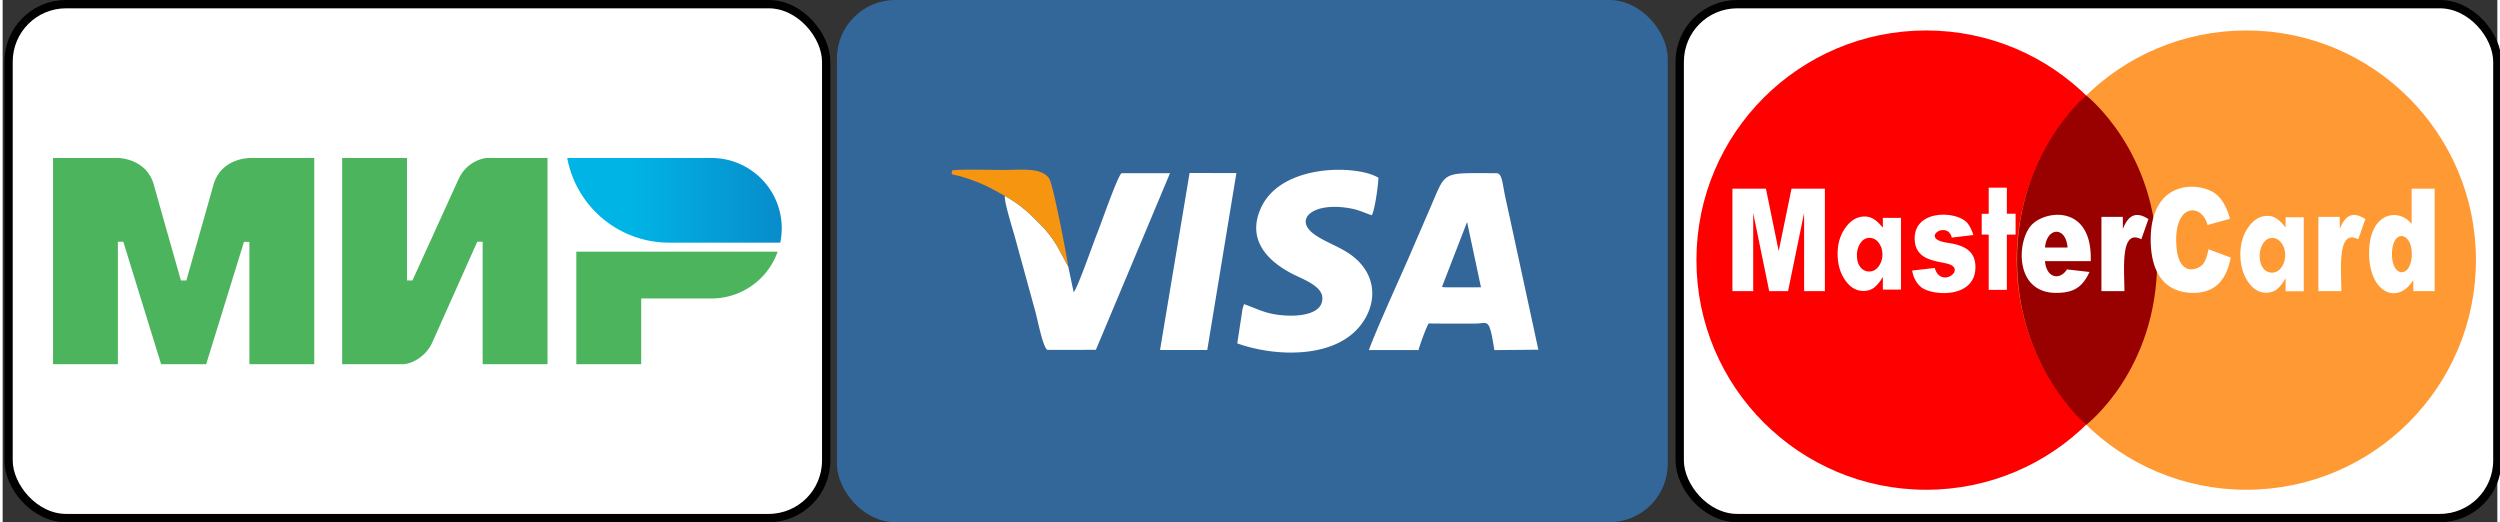<svg xmlns="http://www.w3.org/2000/svg" xml:space="preserve" width="900" height="188" viewBox="0 0 9000 1884" shape-rendering="geometricPrecision" text-rendering="geometricPrecision" image-rendering="optimizeQuality" fill-rule="evenodd" clip-rule="evenodd"><rect x="0" y="0" width="9000" height="1884" fill="#333333" stroke="none"/><defs><linearGradient id="prefix__id0" gradientUnits="userSpaceOnUse" x1="2033.9" y1="722.7" x2="2810.5" y2="722.7"><stop offset="0" stop-color="#00b4e6"/><stop offset=".3" stop-color="#00b4e6"/><stop offset="1" stop-color="#088ccb"/></linearGradient><style>.prefix__str0{stroke:#000;stroke-width:30;stroke-miterlimit:22.926}.prefix__fil0{fill:#fff}</style></defs><g id="prefix__Layer_x0020_1"><rect class="prefix__fil0 prefix__str0" x="21.3" y="15" width="2949.7" height="1854" rx="207.4" ry="207.5"/><rect class="prefix__fil0 prefix__str0" x="6050.3" y="15" width="2949.7" height="1854" rx="207.4" ry="207.5"/><rect x="3009.7" width="2997.5" height="1884" rx="210.7" ry="210.9" fill="#369"/><path d="m4450.9 624.4-168.9-.3-106.6 638.6h170.4l105.1-638.3zm-607 335.5c-2-1.4-35.4-65.9-42.1-76.3a412 412 0 0 0-51.6-67.3c-42.8-43.1-71.8-74-134.2-109.4-5.4 13.5 29.9 127.2 33.4 139.5l76.9 280.2c6.5 22.8 26.4 126.5 42.6 135.7l175.1-.3 267.4-637.1-174.9-.1c-14.9 11.9-74.5 184.4-87.3 215.7-14.9 36.6-69.7 195.5-85.3 213.7l-20-94.3zm634.8 137.3c-6.7 19.8-4.9 13-8.2 34.4l-16.4 107.2c136.9 49.2 352.6 56.4 446.5-67.5 63.3-83.4 55.8-192-46.3-258.7-39.5-25.8-88.8-42.3-124.4-68.8-73.2-54.4.3-117.9 136.1-91.3 30.9 6.1 47.3 15.9 73.6 24 11.1-21 22.6-106 23.8-135.2-76.5-47.2-348.6-51.7-422.8 106.5-52.3 111.4 15.5 190.1 112 240.1 36.5 18.9 105.9 42.7 108.4 85.2 3.4 57.5-74.1 67.7-126.3 65.4-72.5-3.1-97.8-20.3-156-41.3zm804.5-296.3 50.1 235.4-14.6.2-111.5.2-14.7-1.4 90.7-234.4zM5108 1263c4.9-19.7 27.1-80 36.3-96.1 55.5.9 111.4.3 167 .5 48.4.1 51-25.8 70.3 95.6l158.7-1.4-104.1-481.3c-5.5-25.4-11.9-53.5-17.2-79.5-7.9-38.4-9.6-76-29.7-76-199.6 0-180.3-11-237.4 121.2-24.9 57.8-49.1 113.4-74 171.4-36.5 84.4-123.1 273-149 345.5l179.1.1z" fill="#fff"/><path d="M3616 706.9c62.4 35.4 91.4 66.3 134.2 109.4a412 412 0 0 1 51.6 67.3c6.7 10.4 40.1 74.9 42.1 76.3-6.3-44.4-54.5-297-69.1-317-29.3-40-101.2-29.7-162-29.7-27.6 0-174.3-3.5-187.8 2.1-1.9 19.9-7.3 8.8 43.9 24.9a727.4 727.4 0 0 1 52 18.7c38.9 15.4 63 31 95.1 48z" fill="#f69510"/><circle cx="6939.1" cy="938.4" r="828.5" fill="red"/><circle cx="8094.3" cy="938.4" r="828.5" fill="#f93"/><path d="M7772.9 938.8c0 399.1-256.2 593.7-256.2 593.7s-249.4-207.4-249.4-593.7c0-389.9 249.4-594.4 249.4-594.4s256.2 198.9 256.2 594.4z" fill="#900"/><path d="M6240.4 680.6h120.9l46.1 225 46.2-225H6574v369.8h-75V768.5l-57.9 281.9h-68l-57.7-281.9v281.9h-75V680.6zM6888.8 976l81.6-9.3c19.4 69.3 100.5 16.1 61.9-8.8-29.5-19.2-134.4-5.1-134.4-98 0-105.7 154.7-100.1 191.4-53.7a126.3 126.3 0 0 1 20.3 41.8l-77.9 9.2c-15.1-64.3-119.1 3.6-17 18.4 57.2 8.2 102.4 26.2 102.4 87.9 0 115.5-158.1 104.2-196.3 72.1-16.6-13.9-27.3-33.8-32-59.6zm644.4-34h-165.3c5.8 63 54.2 69.5 79.5 29.9l81.2 9.3c-25.8 55.9-57.8 75.4-120.5 75.4-148 0-142.4-180.3-91.6-241.5 46.8-56.4 216.7-80.3 216.7 115.2V942zm-83.7-49.1c-6.2-77.9-75.1-73.5-81.4 0h81.4zm122.2-110.5h77.2v43.7c18.4-46.9 45.4-66.5 92.3-35.7l-25.6 72.9c-77.1-40.3-61 110.1-61 187.1h-82.9v-268zm386.1 116.7 80.4 30.2c-14.8 76.9-53.1 127.3-134.4 127.3-112.7 0-154.4-84.6-154.4-192 0-225.5 185.5-208.6 238.3-162 21.3 18.9 37.3 47.8 47.6 86.9l-80.8 22.3c-19.2-75.9-113.1-79.6-113.1 52.2 0 146.9 83.4 106.9 96.9 88.5 9-12.3 15.5-30.1 19.5-53.4zm396.5-116.7h77.2v43.7c18.4-46.9 45.3-66.5 92.2-35.7l-25.5 72.9c-77.2-40.3-61.1 110.2-61.1 187.1h-82.8v-268zm419.6-101.8v369.8h-77.2v-39.7c-59.1 92.6-159.4 43.1-159.4-97.1 0-151.2 109.2-164 153.4-105.2V680.6h83.2zm-82.6 234.8c0-79.7-71.5-90.7-71.5 2.3 0 86.5 71.5 85.9 71.5-2.3zm-1908.2 129.3v-44.3h-1.1a127.1 127.1 0 0 1-30.8 37.6 63.4 63.4 0 0 1-38.6 11.6c-25.7 0-47.6-13-65.6-39.1-18.1-26-27.1-57.7-27.1-95 0-36.9 9.6-68.5 28.9-94.9 19.2-26.4 42-39.5 68.4-39.5 12.6 0 23.9 3.3 34 9.8 10 6.4 20.7 16.7 31.9 30.9V786h65.5v258.7h-65.5zm-48-186.6c-13 0-23.7 6.1-32.4 18.2a77.1 77.1 0 0 0-13 45.7c0 17.3 4.1 31.2 12.3 41.6a39.3 39.3 0 0 0 32.5 15.8c13 0 24.1-6 33.3-18.1a71.5 71.5 0 0 0 13.7-44.1c0-16-4.6-29.9-13.7-41.6a40.7 40.7 0 0 0-32.7-17.5zM7165 677h65.5v94.2h31.5v75.2h-31.5v199.4H7165V846.4h-25.2v-75.2h25.2V677zm1071.1 373.9v-45.7h-1.1a129 129 0 0 1-30.8 38.8c-10.5 8-23.3 12-38.6 12-25.7 0-47.6-13.4-65.6-40.4-18.1-26.9-27.1-59.5-27.1-98.1 0-38 9.6-70.6 28.9-97.9 19.2-27.2 42-40.7 68.4-40.7a60 60 0 0 1 34 10c10 6.7 20.7 17.3 31.9 31.9v-36.9h65.5v267h-65.5zm-48-192.6c-13 0-23.7 6.3-32.4 18.8a81.6 81.6 0 0 0-13 47.2c0 17.8 4.1 32.1 12.3 42.9a39 39 0 0 0 32.5 16.3c13 0 24.1-6.2 33.3-18.7a75.3 75.3 0 0 0 13.7-45.5c0-16.5-4.6-30.8-13.7-42.9-9.2-12.1-20.2-18.1-32.7-18.1z" fill="#fff" fill-rule="nonzero"/><g id="prefix___843159712"><path id="prefix__path15" d="M2069.6 907.9V1314h234v-237.2H2557a253.2 253.2 0 0 0 238.9-168.9h-726.3zM1744.7 570s-68.6 6.1-100.7 77.9l-165.7 364h-19.5V570h-234v744h221c44.2-4 86.1-38.2 103.9-77.9l162.5-364h19.5V1314h234V570h-221zm-854.6 0v.3c-.3 0-102.6-.3-129.9 97.5-25.1 89.6-95.6 337.2-97.5 344.1h-19.5S571 758.7 545.7 667.4c-27.3-97.8-130-97.4-130-97.4H181.8v744h233.9V872.1h19.5L571.7 1314h162.5l136.4-441.5h19.5V1314h234V570h-234z" fill="#4db45e"/><path id="prefix__path24" d="M2557 570h-520.2a373.8 373.8 0 0 0 367.5 305.4h401A253.4 253.4 0 0 0 2557 570z" fill="url(#prefix__id0)"/></g></g></svg>